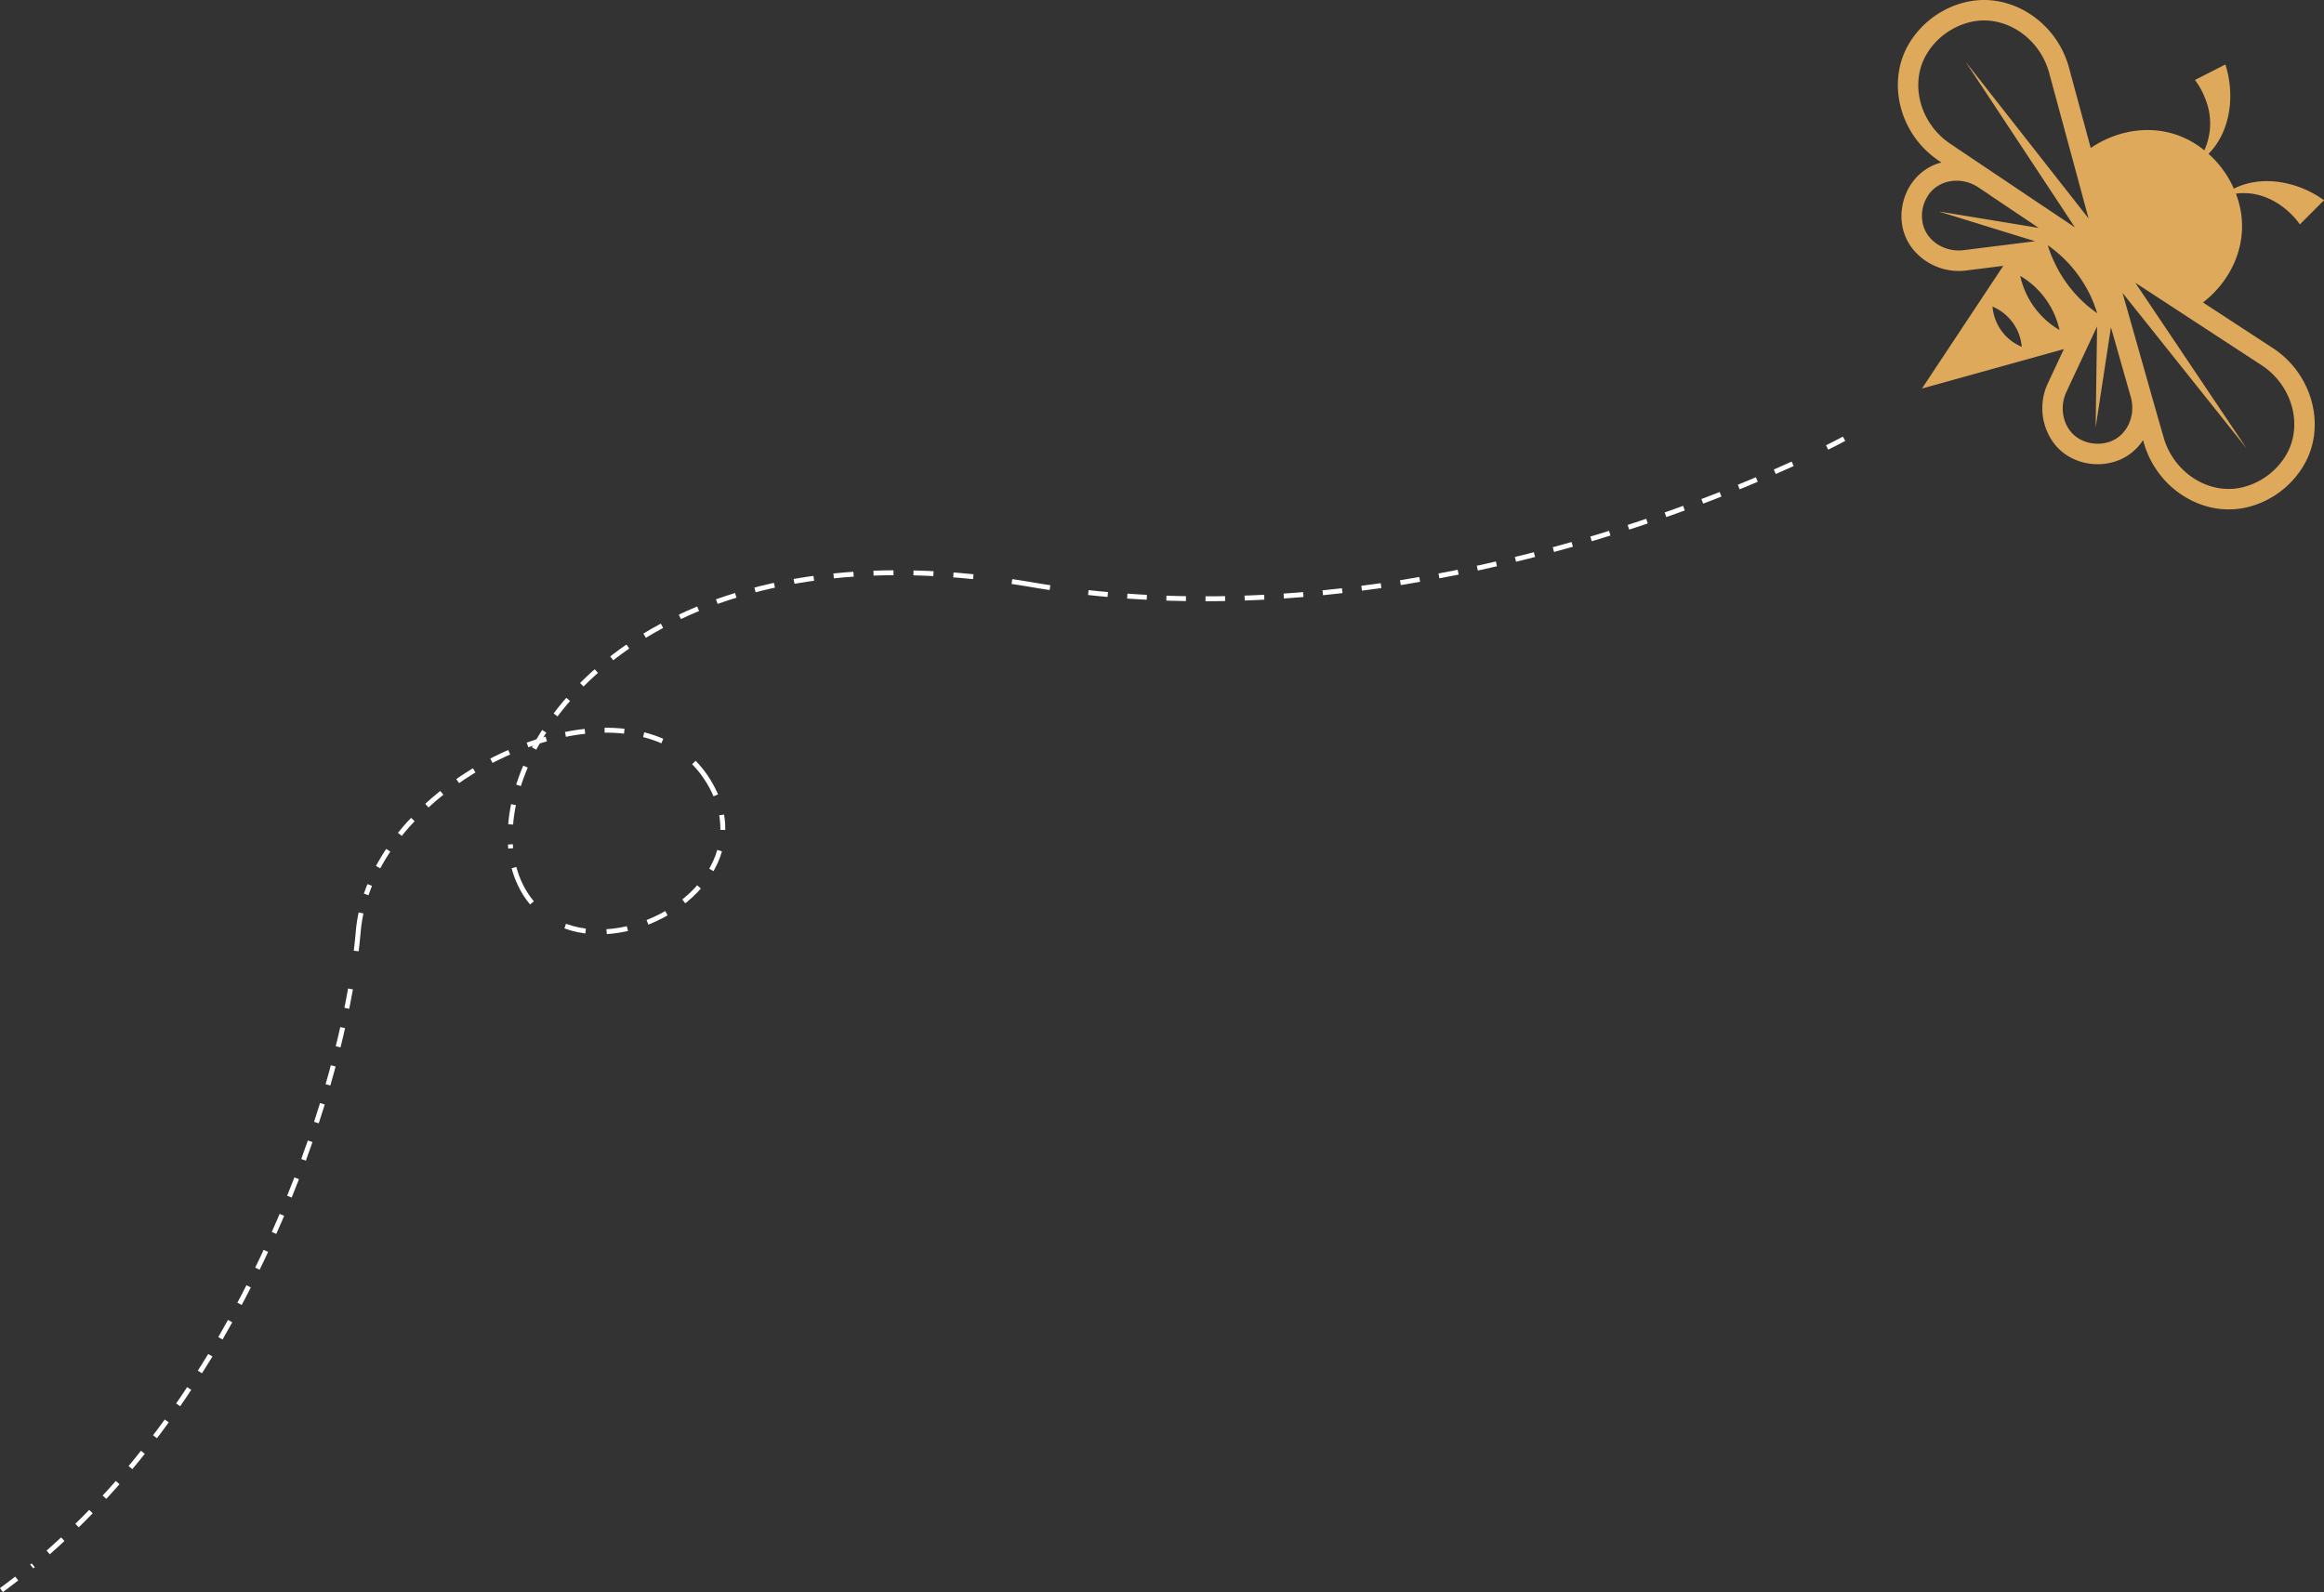 <svg xmlns="http://www.w3.org/2000/svg" width="473.719" height="324.61" viewBox="0 0 473.719 324.61">
  <rect x="0" y="0" width="473.719" height="324.61" fill="#333333" stroke="none"/>
  <g id="Groupe_1002" data-name="Groupe 1002" transform="translate(-960.281 -3277.508)">
    <g id="Groupe_993" data-name="Groupe 993" transform="translate(0 -442)">
      <g id="Groupe_16" data-name="Groupe 16" transform="translate(1347.137 3719.508)">
        <path id="Tracé_193" data-name="Tracé 193" d="M40.262,46.208c4.684-7.876,1.865-18.626-6.27-23.952l-14.24-9.3c5.916-4.573,9.24-12.048,7.5-19.587a19.836,19.836,0,0,0-.785-2.6,9.611,9.611,0,0,1,1.789-.1C32.762-9.3,36.993-6.5,39.5-2.959l4.916-4.93c-5.191-3.782-12.627-5.279-18.381-2.354a19.848,19.848,0,0,0-2.2-3.837,19.719,19.719,0,0,0-2.958-3.268c4.548-4.562,5.425-12.114,3.433-18.219l-6.2,3.163a14.647,14.647,0,0,1,2.046,3.693,13.177,13.177,0,0,1-.133,10.641,19.441,19.441,0,0,0-2.206-1.545c-6.633-3.991-14.768-3.137-20.947,1.076L-7.575-34.956c-2.551-9.382-11.9-15.388-20.842-13.365a18.081,18.081,0,0,0-6.684,3l-.09.066a18.381,18.381,0,0,0-4.893,5.292c-3.65,5.988-2.94,13.714,1.224,19.445A18.872,18.872,0,0,0-34.1-15.942l.532.355a10.538,10.538,0,0,0-5.844,3.936A11.534,11.534,0,0,0-41.384-7.4a11.578,11.578,0,0,0-.164,4.679A10.468,10.468,0,0,0-39.677,1.7,12.021,12.021,0,0,0-28.561,6.441l7.6-.949L-37.534,30.508-8.61,22.464l-3.254,6.958A12,12,0,0,0-10.79,41.459a10.493,10.493,0,0,0,3.626,3.147,11.781,11.781,0,0,0,4.5,1.29,11.765,11.765,0,0,0,4.651-.559,10.574,10.574,0,0,0,5.548-4.322L7.7,41.6A19.011,19.011,0,0,0,10.6,47.546a18.634,18.634,0,0,0,8.063,6.341,16.5,16.5,0,0,0,10.053.834,18.436,18.436,0,0,0,11.551-8.513M-31.77-19.408c-6.251-4.2-8.373-12.445-4.741-18.387a13.961,13.961,0,0,1,3.843-4.135,14.208,14.208,0,0,1,5.162-2.321c6.8-1.534,13.922,3.131,15.9,10.4l4.961,18.313L-3.572-4.18l-5.97-7.6L-28.686-36.187-11.053-9.48l4.7,7.132-6.52-4.38-.012.008-7.564-5.084L-23.7-13.984ZM-17.908.9-29.06,2.295c-4.014.491-7.753-2.073-8.363-5.707a7.549,7.549,0,0,1,.09-3.026,7.886,7.886,0,0,1,1.272-2.747c2.194-2.97,6.684-3.564,10.035-1.319l2.469,1.647.006.029,8.377,5.612,1.422.963-1.855-.3L-34.128-5.6-17.086-.332l2.594.8ZM-23.15,13.8a9.777,9.777,0,0,1,5.957,8.2,9.724,9.724,0,0,1-5.957-8.2M-17.5,7.544A17,17,0,0,1-9.5,18.567,16.882,16.882,0,0,1-17.5,7.544M-2.6,14.569c-.581-.421-1.144-.889-1.678-1.362a26.408,26.408,0,0,1-6.508-8.983,18.636,18.636,0,0,1-.8-2.019q-.17-.444-.3-.916c.376.259.742.526,1.1.822a26.124,26.124,0,0,1,2.13,1.841,26.261,26.261,0,0,1,5.31,7.307,20.571,20.571,0,0,1,1.085,2.584c.171.427.312.857.442,1.3q-.406-.272-.777-.571m3.268,26.8a7.547,7.547,0,0,1-3.007.36,7.359,7.359,0,0,1-2.9-.838c-3.268-1.7-4.56-6.064-2.845-9.717L-6.836,28.5l3.523-7.514,1.473-3.135L-1.877,20.6l-.253,17.835L.7,19.882l.283-1.857.477,1.648L5.036,32.248c1.091,3.87-.853,7.966-4.365,9.125m32.12,6.96a14.184,14.184,0,0,1-5.041,2.319c-6.773,1.619-13.969-2.96-16.031-10.2l-1.465-5.1L9.1,31.289,9.1,31.278l-3.6-12.7L3.349,11.007,8.688,17.69,28.639,42.714l-17.3-25.76L5.958,8.937l9.854,6.434L31.695,25.75c6.3,4.127,8.527,12.35,4.979,18.336a14.249,14.249,0,0,1-3.8,4.189Z" transform="translate(42.446 48.713)" fill="#dea95b"/>
      </g>
      <g id="Groupe_17" data-name="Groupe 17" transform="translate(1178.159 3814.076)">
        <path id="Tracé_194" data-name="Tracé 194" d="M71.82,0C48.217,10.75-12.033,34.053-75.714,25.778" transform="translate(75.714)" fill="none" stroke="#fff" stroke-width="1" stroke-dasharray="3.99 3.99"/>
      </g>
      <g id="Groupe_18" data-name="Groupe 18" transform="translate(1064.265 3836.278)">
        <path id="Tracé_195" data-name="Tracé 195" d="M45.959.394c-67.627-6.91-96.419,32.017-94.3,55.4" transform="translate(48.451 0.416)" fill="none" stroke="#fff" stroke-width="1" stroke-dasharray="4.074 4.074"/>
      </g>
      <g id="Groupe_19" data-name="Groupe 19" transform="translate(1075.494 3885.668)">
        <path id="Tracé_196" data-name="Tracé 196" d="M0,11.031c13.782,5.107,34.6-7.015,31.884-22.66" transform="translate(0 11.629)" fill="none" stroke="#fff" stroke-width="1" stroke-dasharray="4.288 4.288"/>
      </g>
      <g id="Groupe_20" data-name="Groupe 20" transform="translate(1034.927 3868.389)">
        <path id="Tracé_197" data-name="Tracé 197" d="M29.383,1.076C10.421-7.237-23.012,8.938-30.976,32.348" transform="translate(30.976 1.134)" fill="none" stroke="#fff" stroke-width="1" stroke-dasharray="4.019 4.019"/>
      </g>
      <g id="Groupe_21" data-name="Groupe 21" transform="translate(966.748 3921.148)">
        <path id="Tracé_198" data-name="Tracé 198" d="M31.632,0C25.788,32.827,6,85.2-33.347,117.748" transform="translate(33.347)" fill="none" stroke="#fff" stroke-width="1" stroke-dasharray="4.019 4.019"/>
      </g>
    </g>
    <g id="Groupe_22" data-name="Groupe 22" transform="translate(960.577 3366.967)">
      <path id="Tracé_199" data-name="Tracé 199" d="M182.841,0s-1.2.653-3.459,1.775M20.976,30.349q-1.917-.286-3.839-.614-1.982-.336-3.921-.625M-88.28,87.428a19.313,19.313,0,0,0,1.391,3.708,17.639,17.639,0,0,0,2.278,3.492M-47.15,72.707a22.4,22.4,0,0,0-2-3.663,20.317,20.317,0,0,0-2.469-3.034m-67.835,30.665a31.389,31.389,0,0,0-.581,3.872q-.161,1.871-.407,3.893m-69.2,127.943q-1.54,1.2-3.12,2.366" transform="translate(192.756)" fill="none" stroke="#fff" stroke-width="1"/>
    </g>
  </g>
</svg>
